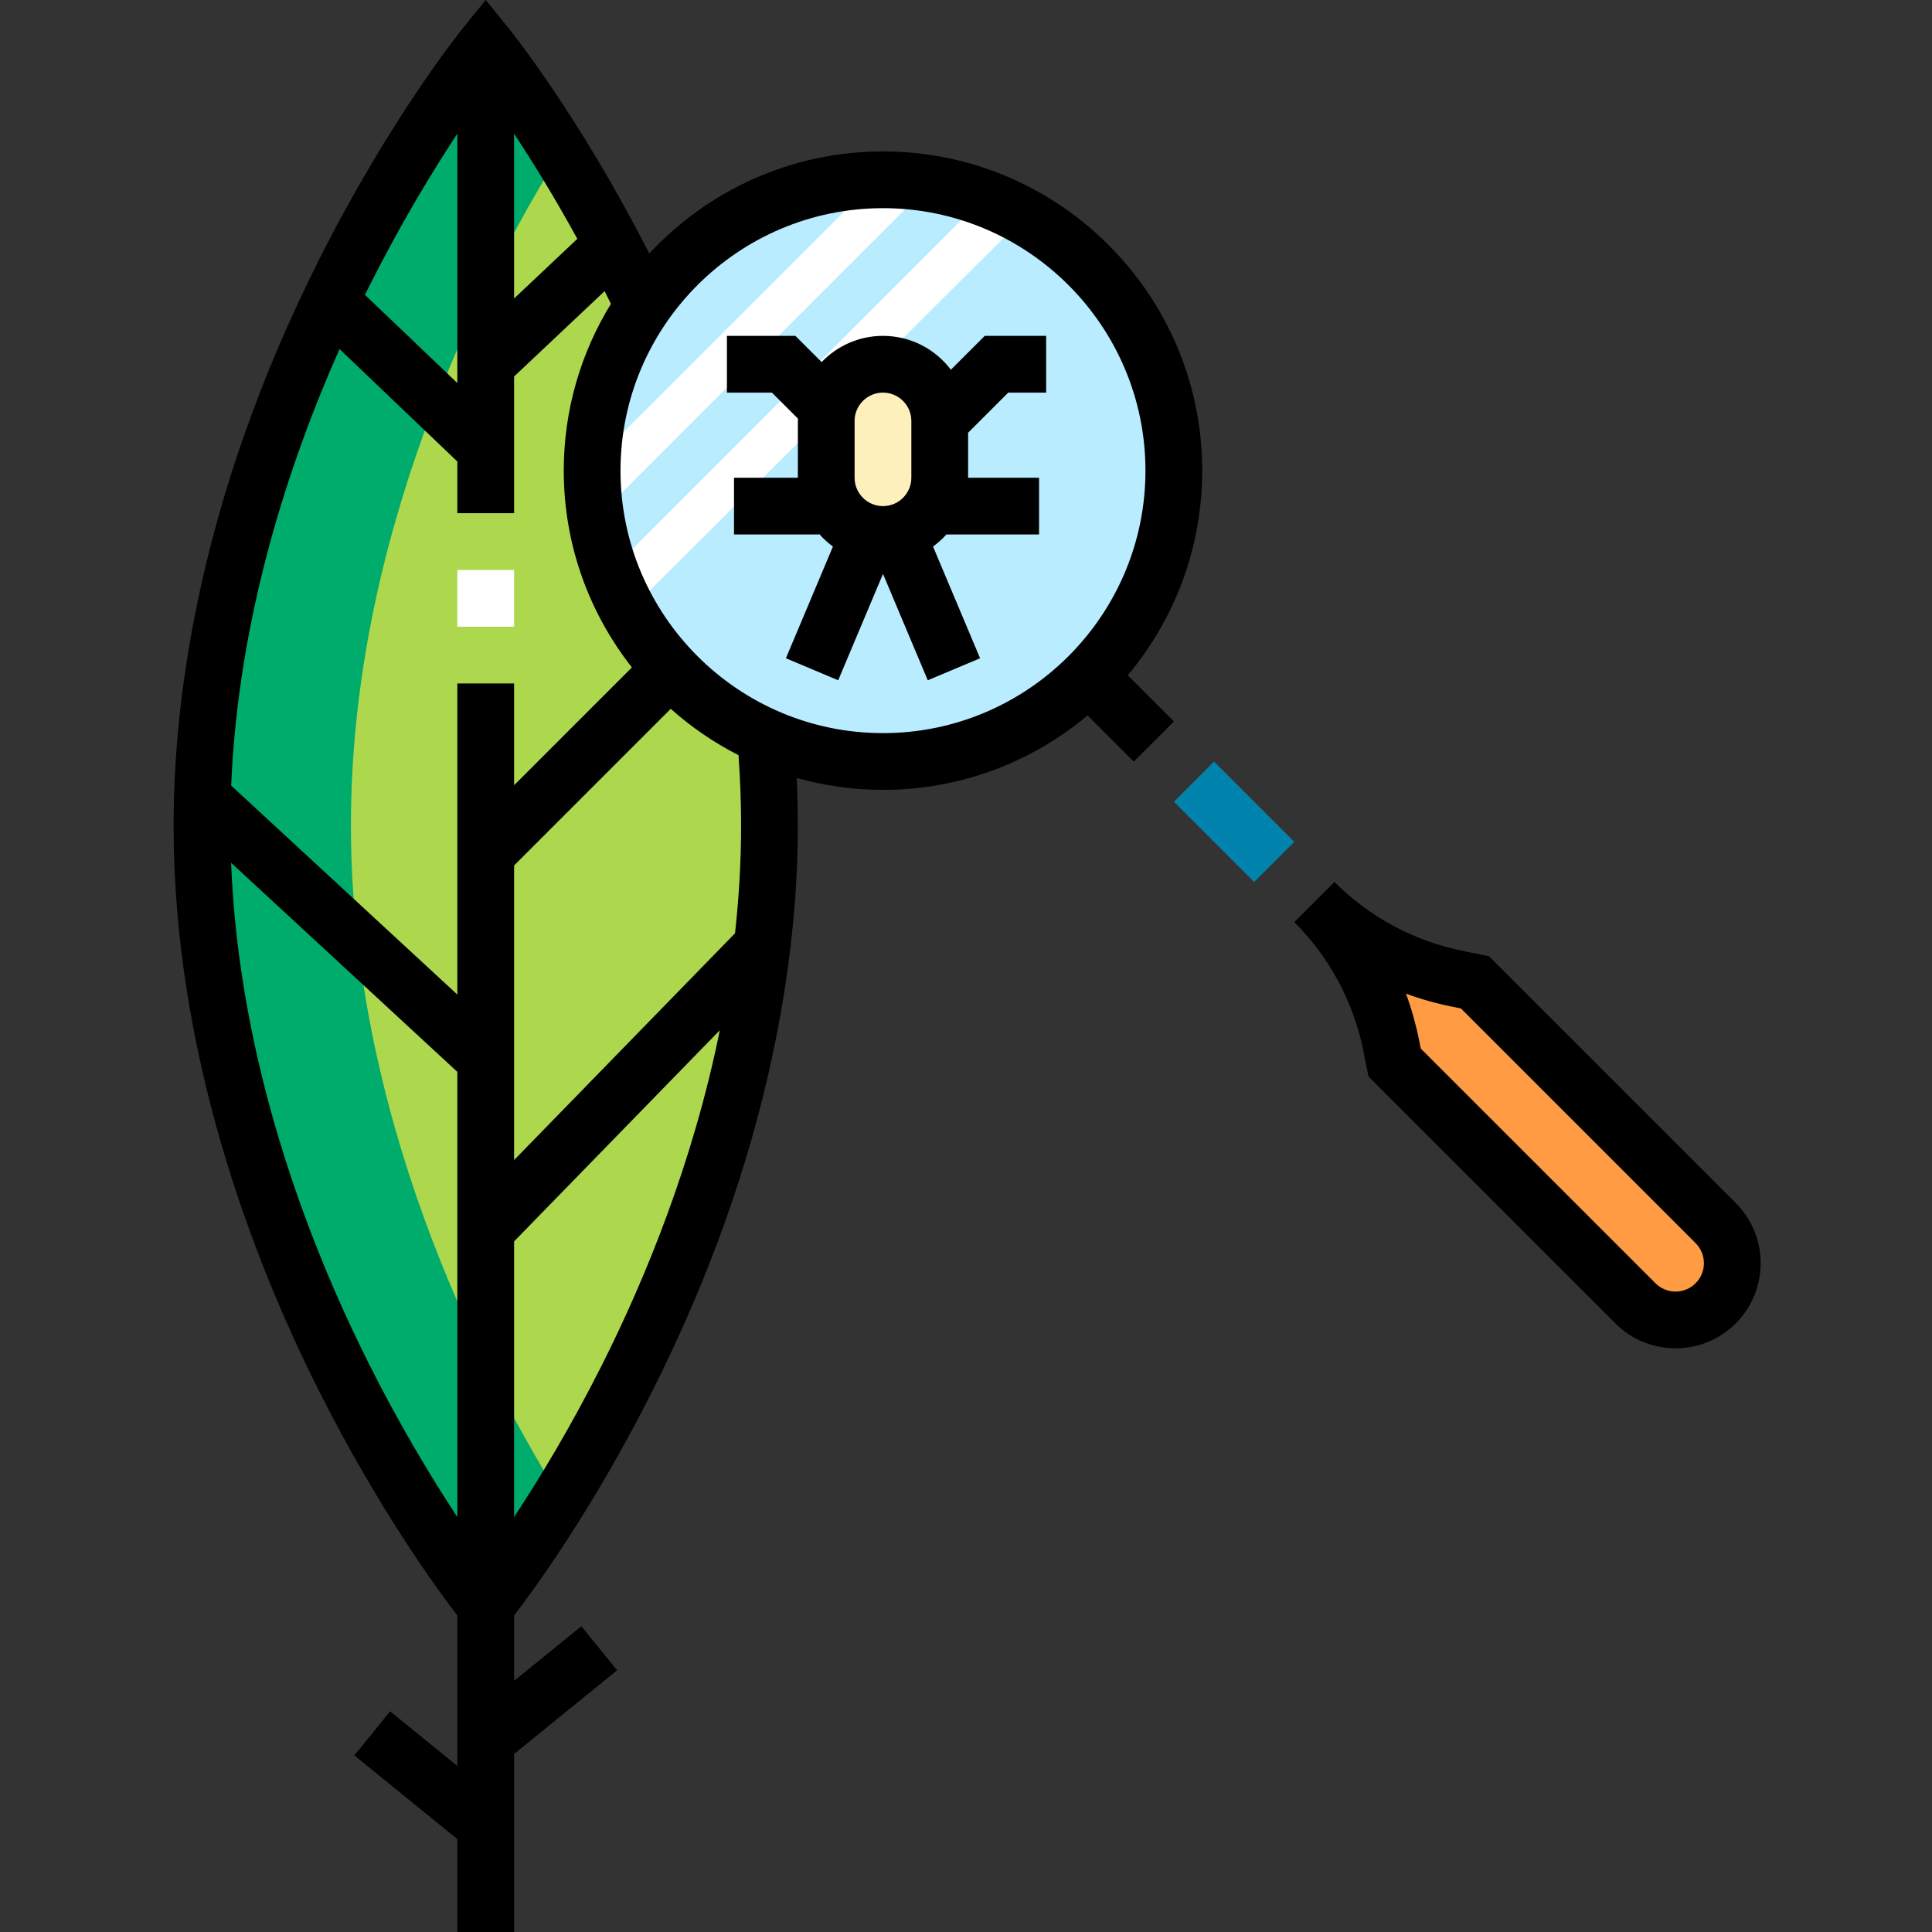 <?xml version="1.0" encoding="UTF-8"?> <svg xmlns="http://www.w3.org/2000/svg" height="512pt" viewBox="-46 0 512 512.001" width="512pt"><rect x="-46" y="0" width="512" height="512.001" fill="#333333" stroke="none"/><path d="m302.32 239.051c10.402 10.398 17.492 23.648 20.379 38.07l.891 4.465 63.809 63.809c5.875 5.875 15.398 5.875 21.27 0 5.875-5.871 5.875-15.395 0-21.266l-63.809-63.809-4.465-.895c-14.426-2.887-27.672-9.977-38.074-20.375zm0 0" fill="#ff9c43"></path><path d="m156.957 196.164c.625 7.41.961 14.938.961 22.559 0 114.211-75.199 206.797-75.199 206.797s-75.199-92.586-75.199-206.797c0-114.211 75.199-206.797 75.199-206.797s21.395 26.344 41.359 68.258" fill="#add84e"></path><path d="m265.078 124.727c0 42.57-34.512 77.078-77.082 77.078-42.566 0-77.078-34.508-77.078-77.078 0-42.57 34.512-77.078 77.078-77.078 42.57 0 77.082 34.508 77.082 77.078zm0 0" fill="#b9ecff"></path><path d="m47 218.723c0-75.867 33.18-142.184 55.461-178.164-11.262-18.188-19.742-28.633-19.742-28.633s-75.199 92.586-75.199 206.797c0 114.211 75.199 206.797 75.199 206.797s8.48-10.445 19.742-28.629c-22.281-35.984-55.461-102.297-55.461-178.168zm0 0" fill="#00ac6b"></path><path d="m120.32 162.324-1.945-13.613 95.684-95.684 7.977 7.977zm0 0" fill="#fff"></path><path d="m109.496 139.828-2.336-13.223 82.719-82.719 15.297.258zm0 0" fill="#fff"></path><path d="m187.996 141.645c-8.305 0-15.039-6.734-15.039-15.039v-15.039c0-8.305 6.734-15.039 15.039-15.039 8.309 0 15.043 6.734 15.043 15.039v15.039c0 8.305-6.734 15.039-15.043 15.039zm0 0" fill="#fef0bd"></path><path d="m75.199 151.047h15.039v15.039h-15.039zm0 0" fill="#fff"></path><path d="m272.598 124.727c0-46.648-37.953-84.598-84.602-84.598-24.441 0-46.48 10.43-61.938 27.059-18.566-36.508-36.676-58.984-37.5-60l-5.84-7.188-5.836 7.188c-.789.969-19.531 24.215-38.484 61.934-31.734 63.176-38.398 116.227-38.398 149.602 0 60.473 20.883 114.734 38.398 149.605 15.926 31.699 31.699 53.164 36.801 59.793v39.879l-17.816-14.477-9.484 11.676 27.301 22.184v24.617h15.039v-47.18l27.301-22.184-9.484-11.672-17.816 14.477v-17.32c5.102-6.625 20.875-28.094 36.797-59.793 31.738-63.176 38.402-116.227 38.402-149.605 0-4.148-.109-8.348-.305-12.562 7.277 2.047 14.941 3.164 22.863 3.164 20.621 0 39.535-7.426 54.23-19.73l12.234 12.234 10.637-10.633-12.238-12.238c12.312-14.695 19.738-33.609 19.738-54.23zm-182.359-89.305c4.883 7.41 10.703 16.82 16.758 27.879l-16.758 15.801zm-38.574 40.801c8.395-16.754 16.84-30.652 23.535-40.805v66.094l-24.484-23.371c.316-.641.633-1.289.949-1.918zm0 285c-15.738-31.402-34.316-79.176-36.422-132.57l59.957 55.402v117.977c-6.695-10.152-15.141-24.051-23.535-40.809zm23.535-180.098v82.449l-59.938-55.383c1.863-44.625 15.203-85.277 28.715-115.691l31.223 29.805v13.699h15.039v-36.23l23.996-22.625c.555 1.117 1.109 2.238 1.664 3.379-7.922 12.871-12.5 28.008-12.5 44.199 0 19.664 6.762 37.766 18.059 52.145l-31.219 31.219v-26.965zm38.574 180.098c-8.395 16.758-16.844 30.656-23.535 40.809v-73.043l54.52-55.969c-7.113 35.121-19.766 65.824-30.984 88.203zm35.012-113.895-58.547 60.105v-78.074l41.512-41.512c5.41 4.824 11.445 8.957 17.961 12.281.445 6.234.688 12.473.688 18.594 0 9.719-.582 19.27-1.613 28.605zm39.211-53.043c-38.355 0-69.559-31.203-69.559-69.559 0-38.355 31.203-69.559 69.559-69.559 38.355 0 69.559 31.203 69.559 69.559 0 38.355-31.203 69.559-69.559 69.559zm0 0"></path><path d="m275.738 201.824 21.27 21.27-10.637 10.633-21.27-21.27zm0 0" fill="#0083ad"></path><path d="m398.031 357.32c-6.023 0-11.688-2.348-15.949-6.605l-65.418-65.418-1.34-6.699c-2.605-13.012-8.938-24.852-18.32-34.23l10.633-10.637c9.383 9.383 21.223 15.719 34.234 18.32l6.695 1.34 65.418 65.418c4.262 4.262 6.609 9.926 6.609 15.953 0 6.027-2.348 11.691-6.609 15.953-4.262 4.262-9.926 6.605-15.953 6.605zm-67.516-79.438 62.199 62.195c1.422 1.422 3.309 2.203 5.316 2.203 2.012 0 3.898-.781 5.32-2.203 1.418-1.418 2.203-3.309 2.203-5.316 0-2.008-.785-3.895-2.203-5.316l-62.199-62.199-2.234-.449c-4.219-.84-8.336-2.004-12.324-3.477 1.469 3.988 2.633 8.105 3.477 12.328zm0 0"></path><path d="m221.191 104.047h10.047v-15.039h-16.273l-8.973 8.969c-4.121-5.445-10.652-8.969-17.992-8.969-6.383 0-12.152 2.668-16.262 6.945l-6.945-6.945h-18.152v15.039h11.926l6.891 6.891c-.008.211-.016.418-.016.629v15.039h-16.922v15.039h22.559v-.141c1.094 1.238 2.32 2.359 3.656 3.336l-12.465 29.605 13.859 5.836 11.871-28.188 11.867 28.188 13.863-5.836-12.469-29.605c1.289-.941 2.473-2.012 3.535-3.195h24.562v-15.039h-18.801v-11.926zm-33.195 0c4.148 0 7.52 3.371 7.52 7.52v15.039c0 4.148-3.371 7.52-7.52 7.52-4.145 0-7.52-3.371-7.52-7.52v-15.039c0-4.148 3.375-7.52 7.52-7.52zm0 0"></path></svg> 